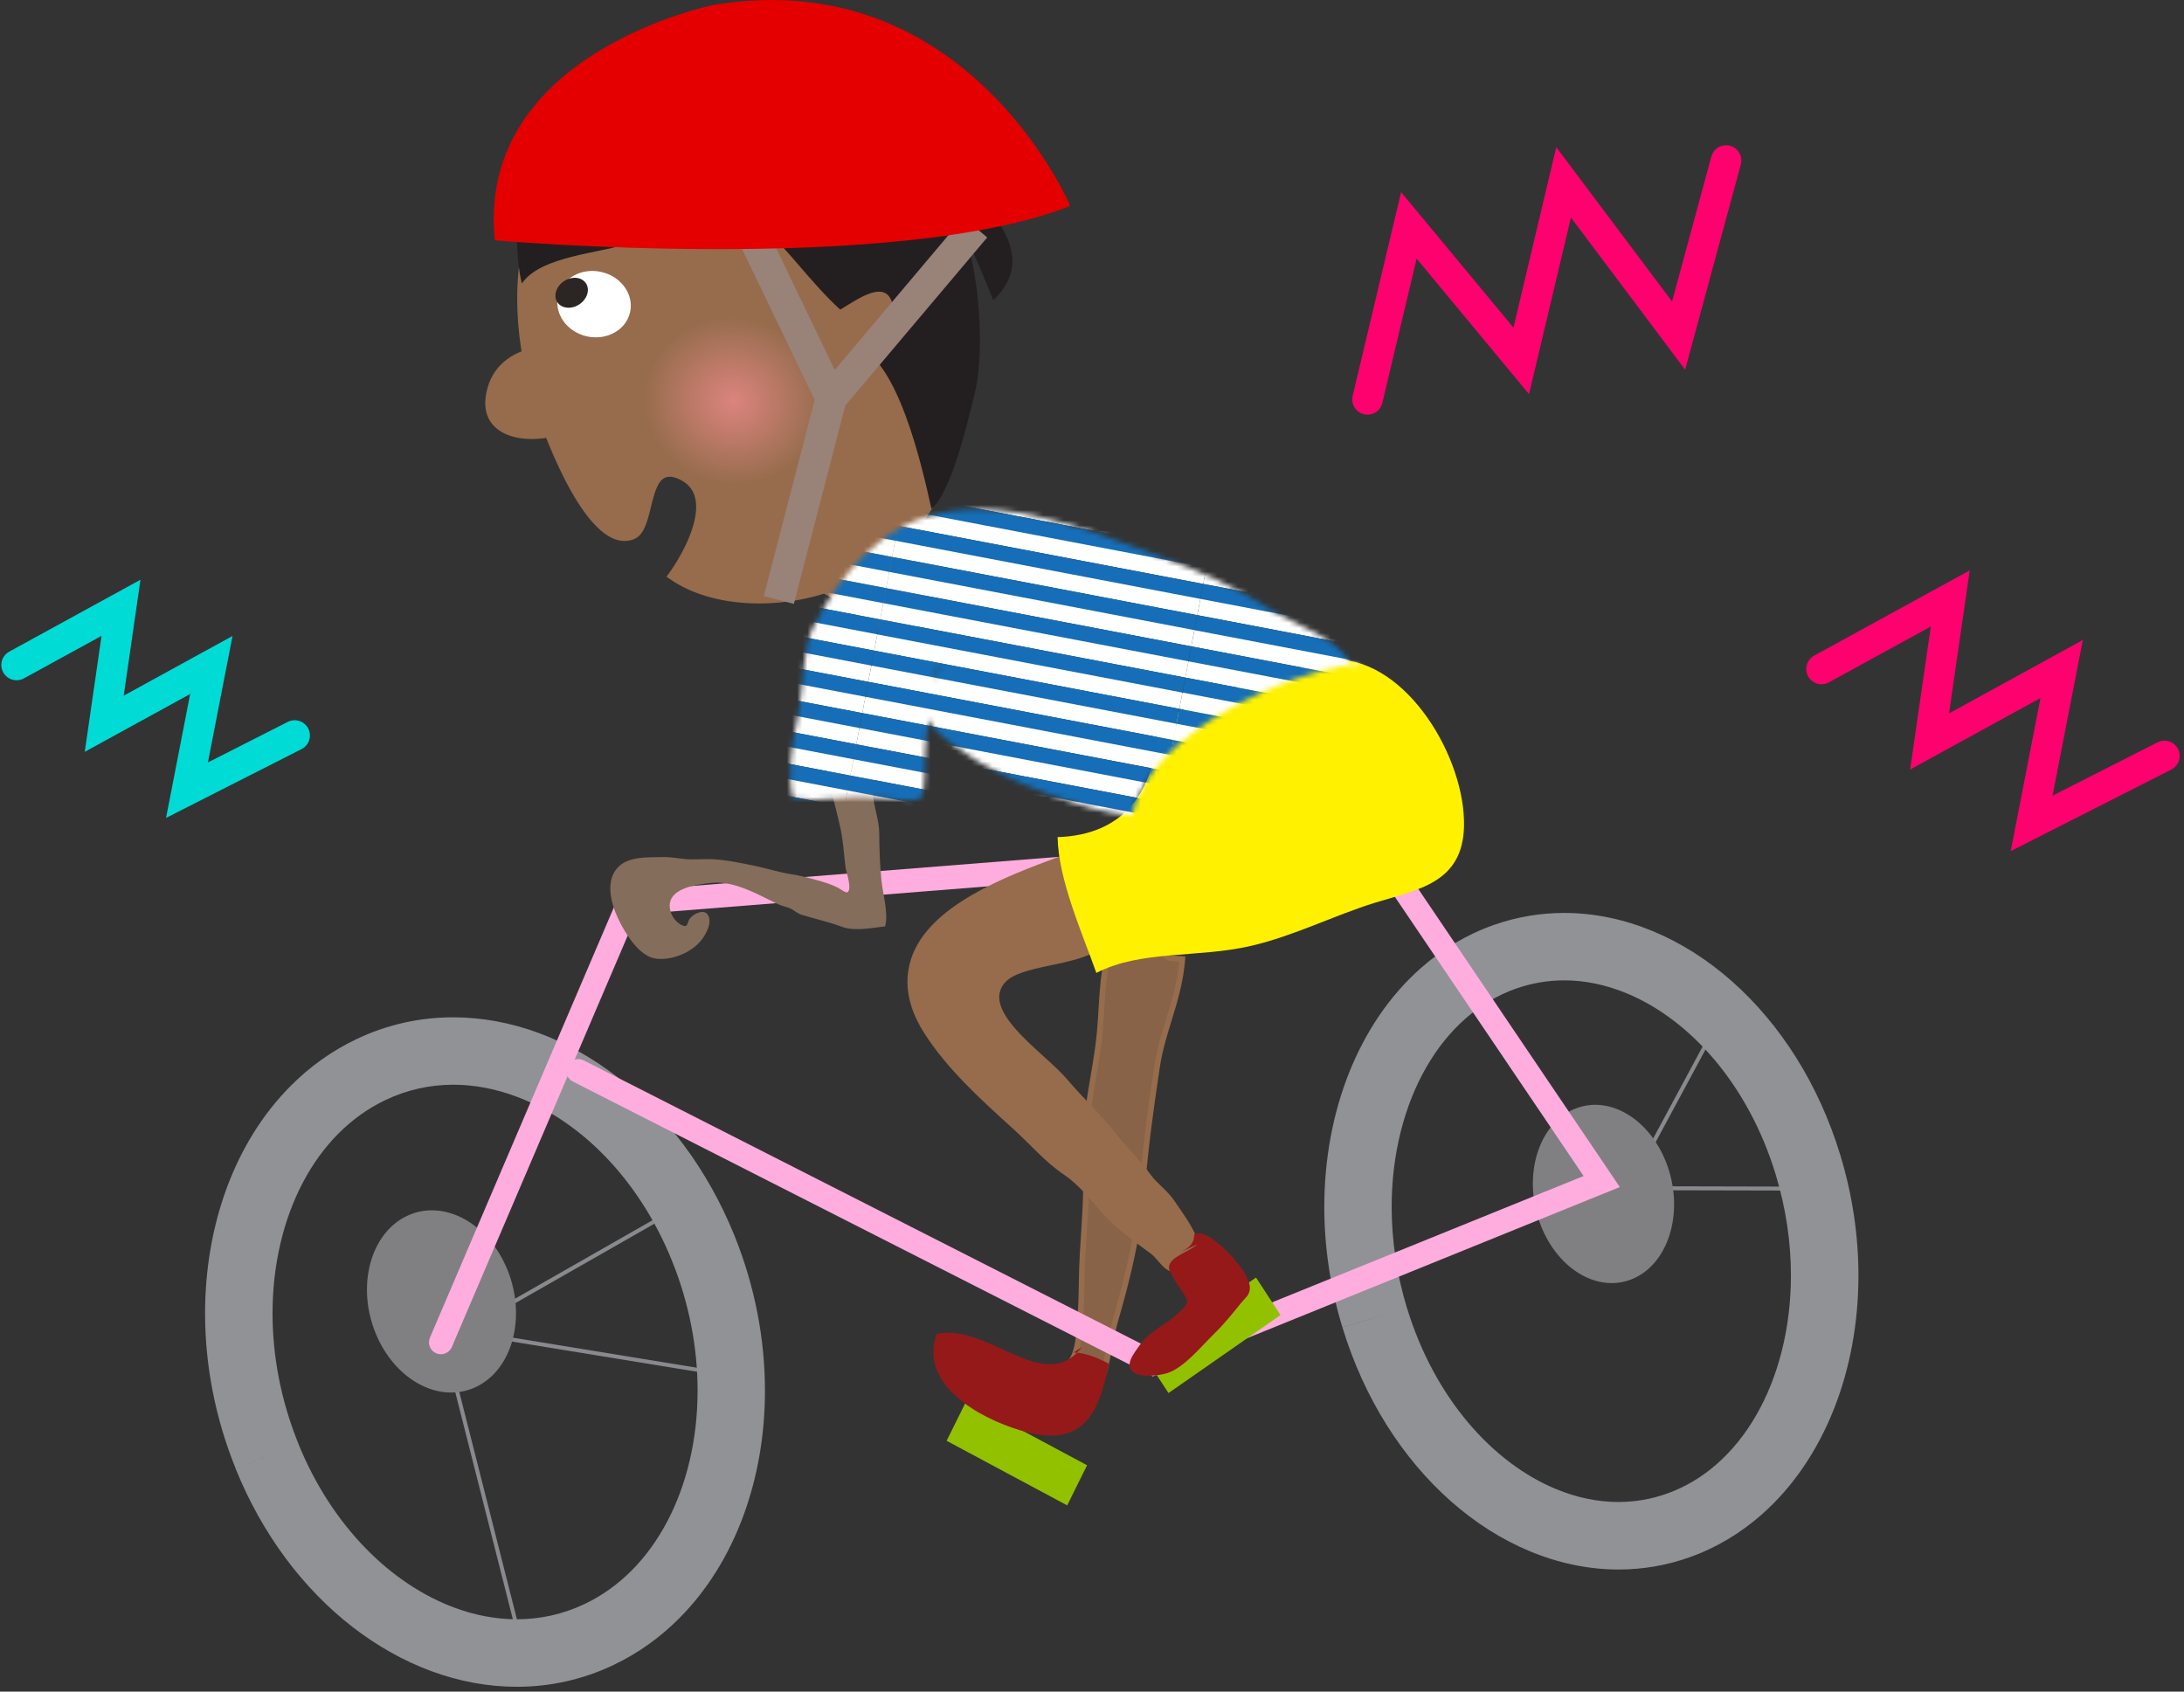 <svg width="426" height="330" viewBox="0 0 426 330" fill="none" xmlns="http://www.w3.org/2000/svg">
<rect x="0" y="0" width="426" height="330" fill="#333333" stroke="none"/>
<g clip-path="url(#clip0_1_45)">
<path d="M130.54 236.17L88.93 259.92L141.76 268.54L138.82 291.4L127.89 310.82L101.91 320.14L88.63 267.75L87.88 267.94L101.37 321.15L128.42 311.45L139.57 291.65L142.62 267.9L91.22 259.51L130.92 236.84L130.54 236.17Z" fill="#888A8D"/>
<path d="M334.88 198.99L317.03 232.17L355.33 232.26V231.49L318.32 231.4L335.56 199.36L334.88 198.99Z" fill="#888A8D"/>
<path d="M73.24 260.02C76.97 269.23 85.75 273.94 92.86 270.55C99.97 267.16 102.71 256.94 98.99 247.73C95.26 238.52 86.48 233.81 79.37 237.2C72.26 240.59 69.51 250.81 73.24 260.01" fill="#808082"/>
<path d="M299.98 237.42C302.8 246.69 310.81 252.19 317.87 249.7C324.93 247.21 328.38 237.67 325.56 228.4C322.74 219.13 314.73 213.63 307.66 216.12C300.6 218.61 297.16 228.15 299.97 237.42" fill="#808082"/>
<path d="M129.51 17.76C129.51 17.76 169.79 8.66 184.1 57.51C189.68 76.56 186.82 92.49 178.48 103.09C175.39 109.74 180.42 113.04 180.59 120.77C172.35 124.08 174.35 123.89 167.9 119.62C165.35 117.93 163.21 116.34 160.77 115.19C160.03 115.42 159.28 115.64 158.52 115.84C149.78 118.07 138.44 117.76 130.81 112.35C133.98 108.07 140.51 96.37 132.6 92.91C125.43 89.77 127.62 103 123.5 104.65C114.92 108.07 106.05 83.25 104.43 77.78C95.47 47.49 107.52 23.37 129.52 17.78" fill="#966C4C"/>
<path d="M129.63 18.3L129.75 18.27C130.35 18.15 133.09 17.64 137.08 17.64C143.2 17.64 152.23 18.83 161.02 24.42C169.8 30 178.37 39.97 183.56 57.66C185.51 64.33 186.42 70.6 186.42 76.38C186.42 87.01 183.35 95.98 178.03 102.74L177.99 102.79L177.96 102.85C177.2 104.47 176.9 105.94 176.9 107.31C176.9 109.55 177.69 111.5 178.44 113.59C179.2 115.68 179.95 117.91 180.02 120.78H180.57L180.36 120.25C178.48 121.01 177.13 121.58 176.11 121.96C175.09 122.34 174.42 122.51 173.91 122.51C173.3 122.51 172.8 122.3 171.94 121.75C171.09 121.2 169.95 120.33 168.18 119.16C165.64 117.48 163.48 115.88 160.98 114.69L160.78 114.6L160.57 114.67C159.84 114.9 159.1 115.12 158.35 115.31C155.16 116.12 151.61 116.59 148.04 116.59C141.95 116.59 135.78 115.22 131.1 111.9L130.78 112.35L131.23 112.68C132.29 111.26 133.69 109.05 134.84 106.59C135.99 104.12 136.89 101.39 136.89 98.88C136.89 97.53 136.63 96.24 135.97 95.11C135.32 93.98 134.27 93.04 132.8 92.4C131.99 92.05 131.27 91.87 130.6 91.87C129.9 91.87 129.27 92.07 128.75 92.43C127.85 93.06 127.29 94.08 126.86 95.22C126.22 96.94 125.85 99.01 125.34 100.74C125.09 101.6 124.8 102.38 124.46 102.97C124.11 103.56 123.73 103.94 123.28 104.12C122.79 104.31 122.32 104.4 121.84 104.4C120.96 104.4 120.06 104.1 119.14 103.53C117.52 102.53 115.87 100.68 114.32 98.41C109.66 91.58 105.92 80.93 104.95 77.62C102.93 70.8 101.99 64.3 101.99 58.27C101.99 47.98 104.73 39.06 109.55 32.18C114.37 25.3 121.27 20.45 129.65 18.32L129.38 17.24C120.75 19.43 113.61 24.45 108.64 31.54C103.67 38.63 100.88 47.79 100.88 58.27C100.88 64.42 101.84 71.02 103.88 77.94C104.65 80.53 107 87.34 110.18 93.55C111.77 96.65 113.57 99.6 115.51 101.81C116.48 102.91 117.49 103.83 118.54 104.49C119.59 105.14 120.69 105.53 121.83 105.53C122.45 105.53 123.07 105.41 123.68 105.17C124.26 104.94 124.72 104.53 125.09 104.04C125.73 103.17 126.13 102.04 126.48 100.81C126.99 98.98 127.37 96.93 127.99 95.41C128.29 94.65 128.66 94.02 129.08 93.62C129.51 93.22 129.96 93 130.61 93C131.08 93 131.66 93.12 132.36 93.43C133.65 94 134.48 94.77 135.02 95.68C135.55 96.6 135.79 97.69 135.79 98.89C135.79 101.13 134.95 103.75 133.84 106.13C132.73 108.51 131.36 110.67 130.35 112.03L130.01 112.49L130.47 112.82C135.41 116.32 141.8 117.71 148.06 117.72C151.73 117.72 155.37 117.24 158.64 116.4C159.42 116.21 160.18 115.98 160.93 115.74L160.76 115.21L160.52 115.71C162.89 116.83 165.01 118.4 167.58 120.1C169.32 121.25 170.44 122.11 171.35 122.7C172.25 123.29 173.01 123.64 173.92 123.64C174.67 123.64 175.45 123.42 176.51 123.03C177.57 122.64 178.91 122.06 180.78 121.31L181.14 121.17V120.79C181.06 117.74 180.25 115.35 179.49 113.24C178.72 111.13 178.01 109.31 178.02 107.34C178.02 106.13 178.28 104.85 178.97 103.35L178.47 103.12L178.91 103.46C184.4 96.49 187.54 87.26 187.54 76.42C187.54 70.52 186.61 64.14 184.63 57.39C179.39 39.49 170.64 29.25 161.62 23.52C152.6 17.79 143.34 16.57 137.09 16.57C132.43 16.57 129.42 17.25 129.39 17.25L129.63 18.33V18.3Z" fill="#966C4C"/>
<path d="M210.99 249.48C211.12 241.63 212.2 234.12 211.72 226.3C211.22 218.12 213.73 209.58 214.5 201.46C214.81 198.13 214.89 194.75 215.24 191.44C215.64 187.69 216.78 184.06 217.11 180.29L222.32 180.82C222.27 181.37 222.22 181.9 222.16 182.42L228 186.88L230.61 187.11C230.28 191.5 229.1 195.33 227.96 199.03C227.03 202.06 226.15 204.92 225.67 208.14C224.32 217.1 223.46 223.55 222.75 231.9C221.93 241.48 219.7 250.11 217.63 257.3C217.16 258.95 216.75 260.92 216.33 263.01C215.68 266.19 215.44 269.24 213.3 271.61C211.58 273.51 209.69 276.18 206.87 276.03C203.41 275.84 202.8 272.38 204.77 270.01C206.14 268.37 208.03 267.09 209.12 265.3C210.44 263.13 210.49 259.82 210.7 257.28C210.91 254.68 210.96 252.09 211 249.49" fill="#886347"/>
<path d="M211.54 249.48C211.64 243.07 212.4 236.85 212.4 230.46C212.4 229.07 212.36 227.67 212.28 226.25C212.24 225.53 212.22 224.8 212.22 224.08C212.22 216.69 214.35 208.96 215.06 201.5C215.37 198.14 215.45 194.77 215.8 191.48C216.19 187.8 217.33 184.17 217.67 180.32L217.12 180.27L217.06 180.82L222.27 181.35L222.33 180.8L221.78 180.75C221.73 181.29 221.68 181.81 221.62 182.33L221.58 182.64L227.8 187.39L230.57 187.63L230.62 187.08L230.07 187.04C229.75 191.35 228.59 195.13 227.45 198.84C226.52 201.87 225.63 204.76 225.14 208.03C223.79 217 222.93 223.46 222.22 231.82C221.41 241.34 219.19 249.94 217.12 257.11C216.64 258.79 216.23 260.77 215.81 262.86C215.48 264.47 215.26 266.02 214.87 267.42C214.47 268.83 213.91 270.09 212.91 271.2C212.06 272.15 211.19 273.23 210.24 274.06C209.28 274.89 208.28 275.44 207.12 275.44H206.92C205.95 275.38 205.3 275.05 204.88 274.6C204.45 274.15 204.24 273.54 204.23 272.85C204.23 272.03 204.55 271.11 205.21 270.32C206.5 268.76 208.42 267.47 209.6 265.55C210.32 264.36 210.67 262.92 210.88 261.47C211.09 260.02 211.15 258.54 211.26 257.29C211.47 254.67 211.52 252.06 211.56 249.47L210.45 249.45C210.41 252.04 210.36 254.63 210.15 257.2C210.05 258.48 209.98 259.93 209.78 261.32C209.58 262.7 209.25 264 208.65 264.98C207.66 266.63 205.8 267.9 204.35 269.62C203.54 270.6 203.11 271.76 203.11 272.86C203.11 273.78 203.42 274.69 204.06 275.37C204.7 276.05 205.66 276.49 206.85 276.55H207.11C208.65 276.55 209.91 275.82 210.96 274.9C212.02 273.98 212.9 272.85 213.72 271.95C214.87 270.68 215.5 269.23 215.92 267.73C216.34 266.22 216.56 264.66 216.88 263.09C217.3 261 217.7 259.04 218.17 257.42C220.25 250.22 222.49 241.55 223.31 231.92C224.02 223.58 224.88 217.16 226.23 208.2C226.7 205.04 227.57 202.21 228.5 199.17C229.64 195.47 230.83 191.59 231.17 187.13L231.21 186.58L228.21 186.32L222.5 181.96L222.16 182.4L222.71 182.46C222.77 181.93 222.83 181.4 222.88 180.84L222.93 180.3L216.61 179.66L216.56 180.22C216.24 183.92 215.1 187.54 214.69 191.37C214.33 194.72 214.26 198.09 213.95 201.4C213.27 208.73 211.11 216.48 211.11 224.09C211.11 224.84 211.13 225.59 211.18 226.33C211.27 227.72 211.3 229.09 211.3 230.47C211.3 236.78 210.55 242.99 210.44 249.47L211.55 249.49L211.54 249.48Z" fill="#966C4C"/>
<path d="M52.07 284.05L45.97 286.52C51.18 299.4 59.19 309.95 68.74 317.36C73.52 321.06 78.68 323.98 84.09 325.98C89.49 327.98 95.14 329.05 100.81 329.05C107.22 329.05 113.66 327.67 119.72 324.77C124.52 322.48 128.8 319.39 132.47 315.7C137.99 310.17 142.17 303.33 144.97 295.76C147.77 288.19 149.21 279.88 149.21 271.28C149.21 261.33 147.28 250.98 143.24 240.98C138.02 228.1 130.02 217.55 120.46 210.14C115.68 206.44 110.52 203.52 105.11 201.52C99.71 199.52 94.06 198.45 88.39 198.45C81.98 198.45 75.54 199.83 69.48 202.73C64.68 205.02 60.4 208.11 56.73 211.8C51.21 217.33 47.03 224.17 44.23 231.74C41.44 239.31 40 247.62 40 256.21C40 266.16 41.93 276.51 45.98 286.51L52.08 284.04L58.18 281.57C54.77 273.15 53.16 264.46 53.16 256.2C53.16 246.7 55.3 237.8 59.13 230.58C61.04 226.97 63.37 223.77 66.05 221.09C68.74 218.4 71.77 216.22 75.16 214.6C79.44 212.56 83.87 211.61 88.41 211.6C92.42 211.6 96.52 212.36 100.57 213.86C106.65 216.11 112.63 220.03 117.91 225.45C123.19 230.87 127.77 237.77 131.06 245.91C134.47 254.33 136.07 263.02 136.07 271.27C136.07 280.77 133.93 289.67 130.1 296.89C128.19 300.5 125.86 303.7 123.18 306.39C120.49 309.08 117.46 311.26 114.07 312.88C109.79 314.92 105.35 315.87 100.82 315.88C96.81 315.88 92.71 315.12 88.66 313.62C82.58 311.37 76.6 307.45 71.32 302.03C66.04 296.61 61.46 289.71 58.17 281.57L52.07 284.04V284.05Z" fill="#909295"/>
<path d="M268.14 257.03L261.85 258.94C266.09 272.86 273.6 284.54 283.01 292.86C287.72 297.02 292.91 300.33 298.43 302.62C303.94 304.91 309.78 306.17 315.7 306.17C320.3 306.17 324.95 305.41 329.45 303.82C334.73 301.96 339.49 299.09 343.6 295.47C349.77 290.04 354.48 282.98 357.66 275.01C360.84 267.03 362.49 258.12 362.5 248.84C362.5 241.15 361.36 233.21 358.96 225.32C354.72 211.4 347.21 199.72 337.8 191.4C333.09 187.24 327.9 183.93 322.38 181.64C316.87 179.35 311.03 178.09 305.11 178.09C300.51 178.09 295.87 178.85 291.36 180.44C286.08 182.3 281.32 185.17 277.21 188.79C271.04 194.22 266.33 201.28 263.15 209.25C259.97 217.23 258.32 226.14 258.31 235.42C258.31 243.11 259.45 251.05 261.84 258.93L268.13 257.02L274.42 255.11C272.4 248.47 271.45 241.81 271.45 235.42C271.45 225.14 273.93 215.61 278.22 208.17C280.36 204.45 282.95 201.24 285.88 198.67C288.81 196.09 292.09 194.13 295.71 192.85C298.8 191.76 301.93 191.25 305.09 191.24C309.14 191.24 313.26 192.1 317.32 193.78C323.4 196.3 329.33 200.71 334.41 206.72C339.48 212.73 343.69 220.33 346.36 229.13C348.38 235.77 349.33 242.44 349.33 248.82C349.33 259.1 346.85 268.63 342.56 276.07C340.42 279.79 337.83 282.99 334.9 285.57C331.97 288.15 328.69 290.11 325.07 291.39C321.98 292.48 318.85 292.99 315.69 293C311.64 293 307.52 292.14 303.47 290.46C297.39 287.94 291.45 283.53 286.38 277.52C281.31 271.51 277.1 263.9 274.43 255.11L268.14 257.02V257.03Z" fill="#909295"/>
<path d="M88.13 262.77L124.22 178.34L266.72 167.02L308.89 229.41L225.08 263.4L113.85 206.85C112.71 206.27 111.31 206.72 110.73 207.87C110.15 209.02 110.6 210.41 111.75 210.99L224.87 268.5L315.95 231.56L269.05 162.18L121.05 173.93L83.86 260.94C83.36 262.12 83.9 263.48 85.08 263.99C86.26 264.5 87.62 263.95 88.13 262.77Z" fill="#FFADDE"/>
<path d="M178.22 187.36C181.52 177.04 196.65 171.42 206.66 167.71C207.92 167.24 209.1 166.81 210.15 166.4L212.02 171.47L211.81 171.55L214.49 181.23L216.27 183.23C213.32 186.03 209.01 186.93 204.83 187.8C198.98 189.02 195.37 190.01 194.5 193.45C193.43 197.68 198.85 202.58 203.2 206.51C204.98 208.11 206.65 209.63 207.86 211.06C210.83 214.58 214.33 217.8 217.17 221.41C219.37 224.2 221.84 226.52 223.97 229.46C225.32 231.32 227.42 232.74 228.62 234.59C229.86 236.48 232.86 240.39 233.13 242.61C233.34 244.32 231.27 247.1 229.66 247.52C227.52 248.07 226.52 245.42 224.85 244.17C221.68 241.8 218.48 239.64 215.72 236.61C213.08 233.72 211.06 230.88 207.81 228.69C204.29 226.32 201.2 222.71 197.99 219.81C191.68 214.1 185.15 208.19 180.71 201.21C177.65 196.39 176.81 191.73 178.21 187.36" fill="#966C4C"/>
<path d="M178.75 187.53C180.32 182.58 184.8 178.66 190.2 175.54C195.59 172.41 201.85 170.09 206.85 168.23C208.11 167.76 209.29 167.33 210.35 166.91L210.15 166.39L209.63 166.58L211.5 171.65L212.02 171.46L211.82 170.94L211.61 171.02L211.14 171.2L213.99 181.49L215.85 183.59L216.26 183.22L215.88 182.82C213.1 185.47 208.89 186.39 204.71 187.25C201.78 187.86 199.39 188.41 197.55 189.28C196.63 189.72 195.86 190.24 195.24 190.9C194.63 191.56 194.19 192.36 193.95 193.3C193.85 193.71 193.8 194.13 193.8 194.55C193.81 196.76 195.12 198.93 196.86 201.02C198.61 203.11 200.83 205.11 202.82 206.91C204.6 208.51 206.26 210.02 207.43 211.41C210.43 214.97 213.92 218.18 216.72 221.74C218.95 224.57 221.42 226.88 223.51 229.77C224.22 230.75 225.11 231.59 225.95 232.41C226.79 233.23 227.59 234.02 228.15 234.87C228.78 235.84 229.84 237.28 230.76 238.75C231.22 239.48 231.65 240.23 231.98 240.9C232.31 241.58 232.52 242.2 232.58 242.65V242.83C232.6 243.48 232.17 244.49 231.54 245.32C231.23 245.74 230.87 246.11 230.51 246.4C230.15 246.69 229.8 246.88 229.53 246.95C229.38 246.99 229.24 247.01 229.11 247.01C228.79 247.01 228.51 246.91 228.21 246.72C227.76 246.44 227.31 245.93 226.82 245.36C226.34 244.8 225.83 244.18 225.19 243.7C222 241.32 218.84 239.18 216.13 236.21C213.52 233.35 211.47 230.46 208.12 228.2C204.68 225.89 201.6 222.31 198.36 219.37C192.04 213.66 185.56 207.78 181.18 200.89C179.12 197.64 178.11 194.51 178.11 191.52C178.11 190.16 178.32 188.82 178.74 187.51L177.68 187.17C177.23 188.59 177 190.04 177 191.52C177 194.77 178.1 198.11 180.25 201.49C184.74 208.55 191.31 214.49 197.62 220.2C200.79 223.07 203.89 226.69 207.5 229.13C210.65 231.25 212.64 234.03 215.31 236.96C218.13 240.05 221.37 242.23 224.52 244.59C225.18 245.08 225.79 245.91 226.47 246.65C226.81 247.02 227.17 247.38 227.6 247.65C228.03 247.92 228.53 248.11 229.1 248.11C229.33 248.11 229.56 248.08 229.8 248.02C230.29 247.89 230.76 247.62 231.2 247.26C231.86 246.73 232.47 246.01 232.92 245.23C233.37 244.45 233.69 243.63 233.69 242.82C233.69 242.71 233.69 242.61 233.67 242.5C233.59 241.85 233.33 241.15 232.97 240.41C231.91 238.21 229.98 235.64 229.07 234.25C228.42 233.26 227.56 232.42 226.72 231.6C225.87 230.78 225.03 229.98 224.4 229.1C222.23 226.1 219.74 223.78 217.58 221.03C214.7 217.37 211.2 214.16 208.26 210.67C207.01 209.2 205.32 207.67 203.55 206.06C201.56 204.26 199.37 202.28 197.7 200.28C196.02 198.28 194.89 196.27 194.9 194.53C194.9 194.2 194.94 193.87 195.02 193.55C195.22 192.77 195.56 192.16 196.05 191.63C196.78 190.84 197.89 190.22 199.39 189.71C200.88 189.19 202.74 188.77 204.93 188.31C209.1 187.44 213.52 186.54 216.63 183.6L217.02 183.23L214.97 180.93L212.32 171.37L211.79 171.52L211.99 172.04L212.2 171.96L212.71 171.76L210.45 165.65L209.92 165.86C208.88 166.27 207.7 166.7 206.44 167.17C201.43 169.03 195.12 171.37 189.62 174.56C184.12 177.75 179.39 181.8 177.67 187.17L178.73 187.51L178.75 187.53Z" fill="#966C4C"/>
<path d="M170.3 145.29C170.67 148.47 170.1 151.57 170.26 154.73C170.39 157.35 171.48 159.86 171.5 162.56C171.53 165.67 171.61 168.58 171.92 171.66C172.19 174.43 173.33 177.99 172.66 180.71C170.14 180.99 166.68 181.72 164.24 180.8C161.7 179.84 158.96 179.26 156.34 178.44C155.53 178.19 155.05 177.69 154.36 177.32C153.52 176.88 152.53 176.76 151.66 176.34C147.83 174.48 143.22 171.78 138.84 172.22C135.95 172.51 129.59 173.27 130.77 177.72C131.05 178.78 131.84 179.86 132.84 180.4C134.32 181.18 133.94 179.93 134.65 179.07C135.35 178.22 137.27 177.31 138.02 178.38C139.06 179.87 137.7 182.25 136.81 183.39C134.84 185.88 130.93 187.44 127.84 186.99C124.58 186.51 121.78 181.83 120.47 178.98C119.19 176.17 118.1 172.05 120.32 169.42C122.4 166.95 126.32 167.29 129.18 167.19C130.68 167.14 132.22 167.45 133.68 167.58C135.39 167.74 137.1 167.53 138.79 167.6C141.54 167.71 144.42 168.33 147.11 168.88C149.57 169.38 151.94 170.17 154.44 170.55C156.04 170.79 157.6 171.22 159.14 171.64C160.71 172.07 162.1 172.47 163.54 173.22C163.82 173.36 164.99 174.24 165.28 174.07C166.3 173.47 165.03 170.07 164.92 169.17C164.6 166.62 164.49 164.14 163.94 161.61C162.77 156.22 161.05 150.95 160.55 145.42" fill="#846D5A"/>
<path d="M106.97 68.56C106.59 68.42 105.86 68.07 105.42 68.14C100.64 68.86 96.95 71.27 95.66 75.69C92.59 86.26 105.76 86.56 111.63 83.12" fill="#966C4C"/>
<path d="M107.16 68.04C107.02 67.99 106.76 67.88 106.47 67.78C106.18 67.68 105.88 67.58 105.53 67.58H105.34C102.88 67.97 100.67 68.77 98.9 70.09C97.13 71.4 95.8 73.22 95.13 75.54C94.81 76.66 94.65 77.68 94.65 78.61C94.65 79.86 94.93 80.95 95.43 81.86C96.19 83.23 97.43 84.18 98.89 84.78C100.35 85.38 102.04 85.64 103.75 85.64C106.69 85.64 109.73 84.88 111.91 83.61L111.35 82.65C109.4 83.8 106.5 84.54 103.75 84.53C101.61 84.53 99.57 84.09 98.12 83.14C97.39 82.66 96.81 82.07 96.4 81.33C95.99 80.59 95.76 79.7 95.75 78.62C95.75 77.81 95.88 76.89 96.18 75.86C96.79 73.76 97.95 72.17 99.55 70.99C101.14 69.81 103.17 69.05 105.49 68.7H105.52C105.62 68.7 105.86 68.75 106.09 68.84C106.33 68.92 106.57 69.03 106.77 69.1L107.15 68.06L107.16 68.04Z" fill="#966C4C"/>
<path d="M227.92 271.75L249.77 256.53L244.99 249.21L223.13 264.42L227.92 271.75Z" fill="#92C100"/>
<path d="M184.64 281.06L208.16 293.66L212.04 285.83L188.52 273.24L184.64 281.06Z" fill="#92C100"/>
<path d="M211 262.81C203.74 272.4 192.72 257.95 182.68 260.22C179.18 270.33 191.35 276.69 198.84 278.97C210.89 282.64 214.21 276.47 216.3 266.03C214.11 264.87 211.72 263.88 209.39 263.83" fill="#951919"/>
<path d="M285.56 161.22C285.29 172.3 276.54 173.52 268.23 176.09C260.34 178.52 252.44 182.56 244.04 184.51C233.63 186.93 222.58 185.28 213.85 189.79C211.14 182.13 206.43 171.65 206.29 163.3C219.57 162.87 225.31 153.97 225.74 142.04C225.85 138.76 256.26 128.58 260.7 128.65C274.54 128.86 285.88 147.93 285.56 161.23" fill="#FFF100"/>
<mask id="mask0_1_45" style="mask-type:luminance" maskUnits="userSpaceOnUse" x="154" y="99" width="112" height="61">
<path d="M263.9 130.44C261.75 124.52 252.6 121.95 247.4 118.64C240.88 114.5 234.43 111.55 226.93 108.8C212.31 103.44 191.4 94.26 175.76 102.89C170.71 105.68 166.55 109.88 163.21 114.64C161.49 117.09 159.97 119.69 158.6 122.36C157.47 124.57 157.22 127.13 156.86 129.62C156.34 133.26 156.26 136.98 155.46 140.58C154.44 145.24 153.52 151.08 154.66 155.81C155.94 155.7 157.36 156.06 158.74 156C161.17 155.89 163.59 155.7 166.02 155.56C168.07 155.45 170.22 155.59 172.25 155.77C173.14 155.85 174.04 155.96 174.94 155.98C175.92 156 178.53 156.27 179.37 155.77C180.15 155.3 180.06 154.85 180.18 153.75C180.56 150.28 180.31 146.76 180.76 143.29C181.17 140.18 181.94 137.23 182.49 134.14C182.79 132.43 182.47 130.92 183.17 129.3C183.35 130.22 182.96 131.32 182.75 132.2C182.34 133.92 182.06 135.62 181.8 137.37C181.67 138.24 181.19 139.5 181.33 140.37C181.67 142.43 185.18 144.73 186.69 145.84C192.06 149.83 198.32 152.61 204.51 154.89C209.71 156.8 215.26 158.66 220.78 159.09C224.18 142.96 251.15 130.8 265.5 129.4" fill="white"/>
</mask>
<g mask="url(#mask0_1_45)">
<path d="M239.938 86.359L239.332 89.532L298.859 100.887L299.464 97.714L239.938 86.359Z" fill="white"/>
<path d="M239.337 89.544L238.731 92.717L298.258 104.072L298.863 100.899L239.337 89.544Z" fill="#156EB7"/>
<path d="M238.78 92.459L238.175 95.632L297.702 106.987L298.307 103.815L238.78 92.459Z" fill="white"/>
<path d="M238.181 95.635L237.576 98.807L297.103 110.163L297.708 106.99L238.181 95.635Z" fill="#156EB7"/>
<path d="M237.615 98.55L237.01 101.723L296.536 113.078L297.142 109.905L237.615 98.55Z" fill="white"/>
<path d="M237.016 101.725L236.411 104.898L295.938 116.253L296.543 113.08L237.016 101.725Z" fill="#156EB7"/>
<path d="M236.46 104.642L235.854 107.815L295.381 119.17L295.986 115.998L236.46 104.642Z" fill="white"/>
<path d="M235.849 107.826L235.244 110.998L294.771 122.354L295.376 119.181L235.849 107.826Z" fill="#156EB7"/>
<path d="M235.294 110.733L234.689 113.906L294.216 125.261L294.821 122.088L235.294 110.733Z" fill="white"/>
<path d="M234.684 113.906L234.079 117.079L293.605 128.434L294.211 125.262L234.684 113.906Z" fill="#156EB7"/>
<path d="M234.139 116.824L233.534 119.996L293.061 131.352L293.666 128.179L234.139 116.824Z" fill="white"/>
<path d="M233.519 119.997L232.914 123.17L292.44 134.525L293.045 131.352L233.519 119.997Z" fill="#156EB7"/>
<path d="M232.972 122.924L232.367 126.097L291.894 137.452L292.499 134.279L232.972 122.924Z" fill="white"/>
<path d="M232.364 126.087L231.758 129.26L291.285 140.616L291.89 137.443L232.364 126.087Z" fill="#156EB7"/>
<path d="M231.807 129.005L231.202 132.177L290.728 143.533L291.334 140.36L231.807 129.005Z" fill="white"/>
<path d="M231.208 132.18L230.603 135.353L290.13 146.708L290.735 143.535L231.208 132.18Z" fill="#156EB7"/>
<path d="M230.642 135.095L230.037 138.268L289.563 149.623L290.168 146.451L230.642 135.095Z" fill="white"/>
<path d="M230.041 138.28L229.436 141.453L288.962 152.808L289.568 149.636L230.041 138.28Z" fill="#156EB7"/>
<path d="M229.476 141.186L228.871 144.359L288.398 155.714L289.003 152.541L229.476 141.186Z" fill="white"/>
<path d="M228.876 144.371L228.271 147.544L287.797 158.899L288.402 155.726L228.876 144.371Z" fill="#156EB7"/>
<path d="M228.331 147.278L227.726 150.451L287.252 161.806L287.857 158.634L228.331 147.278Z" fill="white"/>
<path d="M227.72 150.461L227.115 153.634L286.642 164.99L287.247 161.817L227.72 150.461Z" fill="#156EB7"/>
<path d="M227.164 153.379L226.559 156.552L286.085 167.907L286.69 164.734L227.164 153.379Z" fill="white"/>
<path d="M226.555 156.542L225.95 159.715L285.477 171.07L286.082 167.898L226.555 156.542Z" fill="#156EB7"/>
<path d="M178.093 87.189L177.488 90.362L237.015 101.717L237.62 98.544L178.093 87.189Z" fill="white"/>
<path d="M177.483 90.372L176.877 93.545L236.404 104.9L237.009 101.727L177.483 90.372Z" fill="#156EB7"/>
<path d="M176.926 93.289L176.321 96.462L235.847 107.817L236.453 104.645L176.926 93.289Z" fill="white"/>
<path d="M176.327 96.465L175.722 99.638L235.249 110.993L235.854 107.82L176.327 96.465Z" fill="#156EB7"/>
<path d="M175.771 99.38L175.166 102.553L234.692 113.908L235.298 110.735L175.771 99.38Z" fill="white"/>
<path d="M175.162 102.555L174.557 105.728L234.083 117.083L234.689 113.911L175.162 102.555Z" fill="#156EB7"/>
<path d="M174.606 105.471L174 108.643L233.527 119.999L234.132 116.826L174.606 105.471Z" fill="white"/>
<path d="M174.005 108.646L173.4 111.818L232.927 123.174L233.532 120.001L174.005 108.646Z" fill="#156EB7"/>
<path d="M173.44 111.561L172.835 114.734L232.362 126.089L232.967 122.916L173.44 111.561Z" fill="white"/>
<path d="M172.84 114.736L172.235 117.909L231.761 129.264L232.366 126.091L172.84 114.736Z" fill="#156EB7"/>
<path d="M172.285 117.654L171.68 120.826L231.207 132.182L231.812 129.009L172.285 117.654Z" fill="white"/>
<path d="M171.675 120.827L171.069 124L230.596 135.355L231.201 132.182L171.675 120.827Z" fill="#156EB7"/>
<path d="M171.118 123.754L170.513 126.927L230.039 138.282L230.645 135.109L171.118 123.754Z" fill="white"/>
<path d="M170.509 126.917L169.904 130.09L229.431 141.445L230.036 138.273L170.509 126.917Z" fill="#156EB7"/>
<path d="M169.963 129.835L169.357 133.007L228.884 144.363L229.489 141.19L169.963 129.835Z" fill="white"/>
<path d="M169.354 133.008L168.749 136.181L228.276 147.536L228.881 144.363L169.354 133.008Z" fill="#156EB7"/>
<path d="M168.798 135.925L168.192 139.098L227.719 150.453L228.324 147.281L168.798 135.925Z" fill="white"/>
<path d="M168.197 139.11L167.592 142.283L227.118 153.639L227.723 150.466L168.197 139.11Z" fill="#156EB7"/>
<path d="M167.632 142.016L167.027 145.189L226.554 156.544L227.159 153.371L167.632 142.016Z" fill="white"/>
<path d="M167.032 145.201L166.427 148.374L225.953 159.729L226.558 156.556L167.032 145.201Z" fill="#156EB7"/>
<path d="M166.467 148.107L165.862 151.279L225.388 162.635L225.994 159.462L166.467 148.107Z" fill="white"/>
<path d="M165.866 151.292L165.261 154.464L224.788 165.82L225.393 162.647L165.866 151.292Z" fill="#156EB7"/>
<path d="M165.32 154.209L164.714 157.382L224.241 168.737L224.846 165.564L165.32 154.209Z" fill="white"/>
<path d="M164.701 157.372L164.096 160.545L223.622 171.9L224.228 168.727L164.701 157.372Z" fill="#156EB7"/>
<path d="M116.794 85.111L116.188 88.284L175.715 99.639L176.32 96.467L116.794 85.111Z" fill="#156EB7"/>
<path d="M116.249 88.019L115.644 91.192L175.17 102.547L175.776 99.374L116.249 88.019Z" fill="white"/>
<path d="M115.638 91.202L115.033 94.375L174.56 105.73L175.165 102.557L115.638 91.202Z" fill="#156EB7"/>
<path d="M115.082 94.119L114.477 97.292L174.003 108.647L174.608 105.475L115.082 94.119Z" fill="white"/>
<path d="M114.473 97.293L113.868 100.466L173.395 111.821L174 108.648L114.473 97.293Z" fill="#156EB7"/>
<path d="M113.917 100.21L113.311 103.383L172.838 114.738L173.443 111.565L113.917 100.21Z" fill="white"/>
<path d="M113.318 103.375L112.713 106.548L172.239 117.903L172.844 114.731L113.318 103.375Z" fill="#156EB7"/>
<path d="M112.751 106.301L112.146 109.473L171.673 120.829L172.278 117.656L112.751 106.301Z" fill="white"/>
<path d="M112.151 109.476L111.545 112.648L171.072 124.004L171.677 120.831L112.151 109.476Z" fill="#156EB7"/>
<path d="M111.596 112.391L110.991 115.564L170.518 126.919L171.123 123.746L111.596 112.391Z" fill="white"/>
<path d="M110.996 115.566L110.39 118.739L169.917 130.094L170.522 126.922L110.996 115.566Z" fill="#156EB7"/>
<path d="M110.431 118.482L109.826 121.655L169.352 133.01L169.958 129.837L110.431 118.482Z" fill="white"/>
<path d="M109.83 121.657L109.225 124.83L168.752 136.185L169.357 133.012L109.83 121.657Z" fill="#156EB7"/>
<path d="M109.274 124.574L108.668 127.747L168.195 139.102L168.8 135.929L109.274 124.574Z" fill="white"/>
<path d="M108.665 127.747L108.06 130.92L167.586 142.275L168.192 139.103L108.665 127.747Z" fill="#156EB7"/>
<path d="M108.108 130.665L107.503 133.837L167.03 145.193L167.635 142.02L108.108 130.665Z" fill="white"/>
<path d="M107.5 133.838L106.895 137.011L166.421 148.366L167.027 145.194L107.5 133.838Z" fill="#156EB7"/>
<path d="M106.943 136.755L106.338 139.928L165.865 151.284L166.47 148.111L106.943 136.755Z" fill="white"/>
<path d="M106.333 139.939L105.728 143.111L165.254 154.467L165.859 151.294L106.333 139.939Z" fill="#156EB7"/>
<path d="M105.788 142.846L105.183 146.019L164.709 157.374L165.315 154.201L105.788 142.846Z" fill="white"/>
<path d="M105.187 146.031L104.582 149.204L164.109 160.559L164.714 157.386L105.187 146.031Z" fill="#156EB7"/>
<path d="M104.623 148.937L104.018 152.109L163.544 163.465L164.149 160.292L104.623 148.937Z" fill="white"/>
</g>
<path d="M233.48 242.76C232.22 244.11 228 245.16 228.01 247.26C228.01 248.23 229.94 250.95 230.5 251.79C232.03 254.09 231.91 254.21 229.86 256.14C227.27 258.58 224.35 259.51 222.26 262.47C221.03 264.22 219.12 266.53 221.38 267.87C222.79 268.71 226.13 268.36 227.7 267.85C230.97 266.8 234.27 262.67 236.73 260.28C238.69 258.38 240.4 256.25 242.1 254.15C242.98 253.06 243.85 252.58 243.79 251.1C243.65 248.11 238.59 242.98 236.2 241.49C235.15 240.83 234.16 240.4 232.93 240.74C233 242.72 231.69 243.53 230.19 244.31" fill="#951919"/>
<path d="M101.6 38.24C100.51 42.57 100.61 50.73 101.8 55.3C105.45 49.86 117.4 49.4 123.18 47.34C127.68 45.74 132.43 43.66 136.67 42.24C142.46 40.29 143.62 39.49 148.46 43.87C153.61 48.52 158.19 55.19 163.89 60.4C167.26 58.4 173.02 54.09 174.14 59.58C175.01 63.93 169.68 65.53 166.83 67.42C175.12 69.92 179.86 91.05 181.67 99.22C185.52 96.36 188.9 81.73 190.1 76.87C192.2 68.36 191 52.49 187.73 44.73C189.9 49.21 191.89 53.9 193.74 58.57C208.08 45.08 177.02 28.81 170.19 21.81C173.52 21.62 176.74 22.96 179.96 23.85C172.58 17.92 163.44 8.79 154.48 7.72C145.34 6.63 131.95 8.97 124.93 14.33C116.84 20.51 103.8 28.71 98.56 37.74" fill="#231F20"/>
<mask id="mask1_1_45" style="mask-type:luminance" maskUnits="userSpaceOnUse" x="125" y="61" width="36" height="34">
<path d="M125.66 74.44C123.71 83.37 129.9 92.32 139.47 94.41C149.05 96.51 158.4 90.96 160.36 82.04C162.32 73.11 156.13 64.17 146.54 62.07C145.4 61.82 144.26 61.68 143.13 61.64C142.91 61.64 142.69 61.63 142.48 61.63C134.46 61.63 127.35 66.8 125.67 74.45" fill="white"/>
</mask>
<g mask="url(#mask1_1_45)">
<mask id="mask2_1_45" style="mask-type:luminance" maskUnits="userSpaceOnUse" x="116" y="53" width="54" height="52">
<path d="M125.482 53.569L116.438 94.911L160.564 104.565L169.608 63.222L125.482 53.569Z" fill="white"/>
</mask>
<g mask="url(#mask2_1_45)">
<path d="M169.59 53.56H116.42V104.56H169.59V53.56Z" fill="#966C4C"/>
<path d="M160.365 82.025C162.314 73.095 156.125 64.161 146.542 62.069C136.959 59.978 127.61 65.522 125.662 74.453C123.713 83.383 129.902 92.317 139.485 94.409C149.068 96.5 158.416 90.956 160.365 82.025Z" fill="#966C4C"/>
<path d="M160.111 81.97C162.031 73.169 155.933 64.365 146.49 62.304C137.048 60.243 127.836 65.707 125.916 74.508C123.995 83.309 130.093 92.114 139.536 94.174C148.979 96.235 158.19 90.771 160.111 81.97Z" fill="#976C4D"/>
<path d="M159.867 81.917C161.759 73.246 155.747 64.57 146.439 62.538C137.131 60.507 128.052 65.89 126.16 74.561C124.268 83.232 130.279 91.908 139.587 93.939C148.895 95.971 157.974 90.588 159.867 81.917Z" fill="#986D4D"/>
<path d="M159.613 81.861C161.476 73.32 155.556 64.773 146.388 62.773C137.221 60.772 128.278 66.075 126.414 74.617C124.55 83.158 130.471 91.704 139.638 93.705C148.806 95.706 157.749 90.403 159.613 81.861Z" fill="#996D4E"/>
<path d="M159.359 81.806C161.194 73.394 155.364 64.978 146.337 63.008C137.31 61.038 128.503 66.26 126.668 74.672C124.832 83.084 130.662 91.501 139.689 93.471C148.717 95.441 157.523 90.218 159.359 81.806Z" fill="#9A6D4F"/>
<path d="M159.104 81.75C160.912 73.468 155.173 65.181 146.286 63.242C137.399 61.303 128.729 66.445 126.922 74.728C125.114 83.01 130.854 91.297 139.74 93.236C148.627 95.175 157.297 90.033 159.104 81.75Z" fill="#9B6E50"/>
<path d="M158.86 81.697C160.639 73.544 154.987 65.386 146.235 63.476C137.482 61.566 128.945 66.628 127.166 74.781C125.387 82.934 131.04 91.092 139.792 93.002C148.544 94.911 157.081 89.85 158.86 81.697Z" fill="#9C6E50"/>
<path d="M158.606 81.642C160.357 73.618 154.795 65.59 146.183 63.711C137.572 61.832 129.171 66.813 127.42 74.836C125.669 82.86 131.231 90.888 139.843 92.767C148.455 94.646 156.855 89.665 158.606 81.642Z" fill="#9D6E51"/>
<path d="M158.352 81.586C160.075 73.692 154.604 65.794 146.132 63.945C137.661 62.097 129.397 66.998 127.674 74.892C125.951 82.786 131.422 90.684 139.894 92.533C148.365 94.381 156.629 89.48 158.352 81.586Z" fill="#9E6F52"/>
<path d="M158.098 81.531C159.792 73.766 154.412 65.998 146.081 64.18C137.75 62.362 129.622 67.183 127.928 74.947C126.234 82.712 131.614 90.48 139.945 92.298C148.276 94.116 156.404 89.296 158.098 81.531Z" fill="#9F6F53"/>
<path d="M157.854 81.478C159.52 73.842 154.226 66.203 146.03 64.414C137.834 62.626 129.838 67.365 128.172 75.001C126.506 82.636 131.8 90.275 139.996 92.064C148.193 93.852 156.188 89.113 157.854 81.478Z" fill="#A07053"/>
<path d="M157.6 81.422C159.238 73.916 154.035 66.407 145.979 64.649C137.923 62.891 130.064 67.55 128.426 75.056C126.788 82.561 131.991 90.071 140.047 91.829C148.103 93.587 155.962 88.928 157.6 81.422Z" fill="#A17054"/>
<path d="M157.346 81.367C158.955 73.99 153.843 66.611 145.927 64.883C138.012 63.156 130.29 67.735 128.68 75.111C127.071 82.487 132.183 89.867 140.099 91.595C148.014 93.322 155.736 88.743 157.346 81.367Z" fill="#A27055"/>
<path d="M157.092 81.311C158.673 74.065 153.652 66.815 145.876 65.118C138.101 63.421 130.516 67.92 128.934 75.167C127.353 82.413 132.374 89.664 140.15 91.36C147.925 93.057 155.51 88.558 157.092 81.311Z" fill="#A37156"/>
<path d="M156.847 81.258C158.401 74.141 153.466 67.02 145.825 65.352C138.185 63.685 130.732 68.103 129.179 75.22C127.625 82.337 132.56 89.459 140.201 91.126C147.841 92.793 155.294 88.375 156.847 81.258Z" fill="#A47156"/>
<path d="M156.594 81.203C158.12 74.209 153.277 67.214 145.776 65.577C138.276 63.94 130.959 68.282 129.433 75.275C127.907 82.269 132.75 89.264 140.25 90.901C147.75 92.538 155.068 88.195 156.594 81.203Z" fill="#A57157"/>
<path d="M156.34 81.147C157.837 74.284 153.085 67.418 145.725 65.811C138.365 64.205 131.185 68.468 129.687 75.331C128.189 82.195 132.941 89.061 140.301 90.667C147.661 92.273 154.842 88.011 156.34 81.147Z" fill="#A67258"/>
<path d="M156.086 81.091C157.555 74.358 152.894 67.621 145.674 66.046C138.454 64.47 131.41 68.652 129.941 75.386C128.471 82.12 133.133 88.856 140.352 90.432C147.572 92.007 154.616 87.826 156.086 81.091Z" fill="#A77259"/>
<path d="M155.841 81.038C157.282 74.434 152.707 67.826 145.623 66.28C138.538 64.734 131.626 68.835 130.185 75.44C128.744 82.044 133.319 88.651 140.404 90.198C147.488 91.743 154.4 87.643 155.841 81.038Z" fill="#A87259"/>
<path d="M155.587 80.983C157 74.508 152.516 68.03 145.572 66.515C138.627 64.999 131.852 69.02 130.439 75.495C129.026 81.97 133.51 88.448 140.455 89.963C147.399 91.478 154.174 87.458 155.587 80.983Z" fill="#A9735A"/>
<path d="M155.333 80.928C156.718 74.582 152.325 68.234 145.52 66.749C138.716 65.265 132.078 69.205 130.693 75.551C129.308 81.896 133.702 88.244 140.506 89.729C147.31 91.213 153.948 87.273 155.333 80.928Z" fill="#AA735B"/>
<path d="M155.079 80.872C156.436 74.656 152.133 68.438 145.469 66.984C138.805 65.53 132.303 69.39 130.947 75.606C129.591 81.822 133.893 88.04 140.557 89.494C147.221 90.948 153.723 87.088 155.079 80.872Z" fill="#AB735B"/>
<path d="M154.835 80.819C156.163 74.732 151.947 68.643 145.418 67.218C138.889 65.794 132.519 69.573 131.191 75.659C129.863 81.746 134.079 87.835 140.608 89.26C147.137 90.684 153.507 86.905 154.835 80.819Z" fill="#AC745C"/>
<path d="M154.581 80.763C155.881 74.806 151.756 68.847 145.367 67.453C138.978 66.059 132.745 69.758 131.445 75.715C130.145 81.672 134.271 87.631 140.659 89.025C147.048 90.419 153.281 86.72 154.581 80.763Z" fill="#AD745D"/>
<path d="M154.327 80.708C155.598 74.88 151.564 69.051 145.316 67.687C139.067 66.324 132.971 69.942 131.699 75.77C130.428 81.598 134.462 87.427 140.71 88.791C146.959 90.154 153.055 86.535 154.327 80.708Z" fill="#AE745E"/>
<path d="M154.083 80.654C155.326 74.957 151.378 69.256 145.264 67.922C139.151 66.588 133.187 70.125 131.944 75.823C130.7 81.521 134.648 87.222 140.762 88.556C146.875 89.89 152.839 86.353 154.083 80.654Z" fill="#AF755E"/>
<path d="M153.829 80.599C155.044 75.031 151.186 69.46 145.213 68.156C139.24 66.853 133.413 70.31 132.198 75.879C130.982 81.448 134.84 87.018 140.813 88.322C146.786 89.625 152.613 86.168 153.829 80.599Z" fill="#B0755F"/>
<path d="M153.574 80.544C154.761 75.105 150.995 69.663 145.162 68.391C139.329 67.118 133.638 70.495 132.452 75.934C131.265 81.373 135.031 86.814 140.864 88.087C146.697 89.36 152.388 85.983 153.574 80.544Z" fill="#B17660"/>
<path d="M153.321 80.488C154.479 75.179 150.804 69.868 145.111 68.625C139.418 67.383 133.864 70.68 132.706 75.99C131.547 81.299 135.223 86.611 140.915 87.853C146.608 89.095 152.162 85.798 153.321 80.488Z" fill="#B27661"/>
<path d="M153.076 80.435C154.207 75.255 150.618 70.073 145.06 68.86C139.502 67.647 134.08 70.863 132.95 76.043C131.82 81.223 135.409 86.406 140.967 87.618C146.524 88.831 151.946 85.615 153.076 80.435Z" fill="#B37661"/>
<path d="M152.822 80.379C153.925 75.329 150.426 70.276 145.009 69.094C139.591 67.912 134.306 71.048 133.204 76.098C132.102 81.149 135.6 86.201 141.018 87.384C146.435 88.566 151.72 85.43 152.822 80.379Z" fill="#B47762"/>
<path d="M152.568 80.324C153.642 75.403 150.235 70.48 144.958 69.329C139.68 68.177 134.532 71.233 133.458 76.154C132.384 81.075 135.792 85.998 141.069 87.149C146.346 88.301 151.494 85.245 152.568 80.324Z" fill="#B57763"/>
<path d="M152.314 80.269C153.36 75.477 150.043 70.684 144.906 69.563C139.77 68.442 134.758 71.418 133.712 76.209C132.666 81.001 135.983 85.794 141.12 86.915C146.257 88.036 151.269 85.06 152.314 80.269Z" fill="#B77764"/>
<path d="M152.07 80.216C153.087 75.553 149.857 70.889 144.855 69.798C139.853 68.706 134.974 71.601 133.956 76.263C132.939 80.925 136.169 85.589 141.171 86.68C146.173 87.772 151.053 84.877 152.07 80.216Z" fill="#B87864"/>
<path d="M151.816 80.16C152.805 75.627 149.666 71.093 144.804 70.032C139.942 68.971 135.199 71.785 134.21 76.318C133.221 80.851 136.361 85.385 141.222 86.446C146.084 87.507 150.827 84.692 151.816 80.16Z" fill="#B97865"/>
<path d="M151.562 80.105C152.523 75.701 149.474 71.297 144.753 70.267C140.031 69.236 135.425 71.971 134.464 76.374C133.504 80.777 136.552 85.181 141.273 86.212C145.995 87.242 150.601 84.508 151.562 80.105Z" fill="#BA7866"/>
<path d="M151.308 80.049C152.241 75.775 149.283 71.501 144.702 70.501C140.121 69.501 135.651 72.155 134.718 76.429C133.786 80.702 136.743 84.977 141.325 85.977C145.906 86.977 150.375 84.323 151.308 80.049Z" fill="#BB7966"/>
<path d="M151.064 79.996C151.968 75.852 149.097 71.706 144.651 70.736C140.204 69.765 135.867 72.338 134.963 76.482C134.058 80.626 136.93 84.772 141.376 85.742C145.822 86.713 150.159 84.14 151.064 79.996Z" fill="#BC7967"/>
<path d="M150.81 79.94C151.686 75.926 148.905 71.91 144.599 70.97C140.293 70.031 136.093 72.523 135.217 76.538C134.341 80.552 137.121 84.568 141.427 85.508C145.733 86.448 149.934 83.955 150.81 79.94Z" fill="#BD7968"/>
<path d="M150.556 79.885C151.403 76 148.714 72.114 144.548 71.205C140.383 70.296 136.318 72.708 135.471 76.593C134.623 80.478 137.312 84.365 141.478 85.274C145.644 86.183 149.708 83.77 150.556 79.885Z" fill="#BE7A69"/>
<path d="M150.302 79.829C151.121 76.074 148.522 72.317 144.497 71.439C140.472 70.561 136.544 72.893 135.725 76.648C134.905 80.404 137.504 84.161 141.529 85.039C145.555 85.917 149.482 83.585 150.302 79.829Z" fill="#BF7A69"/>
<path d="M150.057 79.776C150.849 76.15 148.336 72.522 144.446 71.674C140.555 70.825 136.76 73.076 135.969 76.702C135.178 80.328 137.69 83.956 141.58 84.805C145.471 85.653 149.266 83.402 150.057 79.776Z" fill="#C07A6A"/>
<path d="M149.803 79.721C150.566 76.224 148.145 72.726 144.395 71.908C140.644 71.09 136.986 73.261 136.223 76.757C135.46 80.254 137.881 83.752 141.632 84.57C145.382 85.388 149.04 83.217 149.803 79.721Z" fill="#C17B6B"/>
<path d="M149.549 79.665C150.284 76.298 147.953 72.93 144.343 72.142C140.734 71.355 137.212 73.446 136.477 76.813C135.742 80.18 138.073 83.548 141.683 84.335C145.293 85.123 148.814 83.032 149.549 79.665Z" fill="#C27B6C"/>
<path d="M149.295 79.61C150.002 76.372 147.762 73.134 144.292 72.377C140.823 71.62 137.437 73.631 136.731 76.868C136.024 80.106 138.264 83.344 141.734 84.101C145.203 84.858 148.589 82.847 149.295 79.61Z" fill="#C37C6C"/>
<path d="M149.051 79.557C149.729 76.449 147.576 73.339 144.241 72.612C140.906 71.884 137.653 73.814 136.975 76.921C136.297 80.029 138.45 83.139 141.785 83.867C145.12 84.594 148.373 82.665 149.051 79.557Z" fill="#C47C6D"/>
<path d="M148.797 79.501C149.447 76.523 147.384 73.543 144.19 72.846C140.996 72.149 137.879 73.998 137.229 76.977C136.579 79.955 138.642 82.935 141.836 83.632C145.03 84.329 148.147 82.48 148.797 79.501Z" fill="#C57C6E"/>
<path d="M148.543 79.446C149.165 76.597 147.193 73.747 144.139 73.08C141.085 72.414 138.105 74.183 137.483 77.032C136.862 79.881 138.833 82.731 141.888 83.398C144.942 84.064 147.921 82.295 148.543 79.446Z" fill="#C67D6F"/>
<path d="M148.299 79.392C148.892 76.673 147.007 73.952 144.088 73.315C141.169 72.678 138.321 74.366 137.728 77.086C137.134 79.805 139.02 82.526 141.939 83.163C144.858 83.8 147.705 82.112 148.299 79.392Z" fill="#C77D6F"/>
<path d="M148.045 79.337C148.61 76.747 146.815 74.156 144.037 73.549C141.258 72.943 138.547 74.551 137.982 77.141C137.416 79.731 139.211 82.322 141.99 82.929C144.769 83.535 147.48 81.927 148.045 79.337Z" fill="#C87D70"/>
<path d="M147.791 79.282C148.328 76.821 146.624 74.36 143.985 73.784C141.347 73.208 138.773 74.736 138.236 77.196C137.699 79.657 139.402 82.118 142.041 82.694C144.68 83.27 147.254 81.742 147.791 79.282Z" fill="#C97E71"/>
<path d="M147.537 79.226C148.045 76.895 146.432 74.564 143.934 74.018C141.436 73.473 138.998 74.921 138.49 77.252C137.981 79.583 139.594 81.915 142.092 82.46C144.59 83.005 147.028 81.557 147.537 79.226Z" fill="#CA7E72"/>
<path d="M147.292 79.173C147.773 76.971 146.246 74.769 143.883 74.253C141.52 73.737 139.214 75.104 138.734 77.305C138.253 79.507 139.78 81.71 142.143 82.225C144.507 82.741 146.812 81.374 147.292 79.173Z" fill="#CB7E72"/>
<path d="M147.038 79.117C147.491 77.045 146.055 74.972 143.832 74.487C141.609 74.002 139.44 75.289 138.988 77.361C138.536 79.433 139.971 81.506 142.194 81.991C144.418 82.476 146.586 81.189 147.038 79.117Z" fill="#CC7F73"/>
<path d="M146.784 79.062C147.208 77.12 145.863 75.176 143.781 74.722C141.698 74.267 139.666 75.474 139.242 77.416C138.818 79.359 140.163 81.302 142.246 81.756C144.328 82.211 146.361 81.004 146.784 79.062Z" fill="#CD7F74"/>
<path d="M146.53 79.006C146.926 77.193 145.672 75.38 143.729 74.956C141.787 74.532 139.892 75.658 139.496 77.471C139.1 79.284 140.354 81.098 142.297 81.522C144.239 81.946 146.135 80.82 146.53 79.006Z" fill="#CE7F74"/>
<path d="M146.286 78.953C146.653 77.27 145.486 75.585 143.678 75.191C141.871 74.796 140.108 75.841 139.74 77.525C139.373 79.208 140.54 80.893 142.348 81.287C144.156 81.682 145.919 80.637 146.286 78.953Z" fill="#CF8075"/>
<path d="M146.032 78.898C146.371 77.344 145.294 75.789 143.627 75.425C141.96 75.061 140.333 76.026 139.994 77.58C139.655 79.134 140.732 80.689 142.399 81.053C144.066 81.417 145.693 80.452 146.032 78.898Z" fill="#D08076"/>
<path d="M145.778 78.842C146.089 77.418 145.103 75.993 143.576 75.66C142.049 75.326 140.559 76.211 140.248 77.635C139.937 79.06 140.923 80.485 142.45 80.818C143.977 81.151 145.467 80.267 145.778 78.842Z" fill="#D18077"/>
<path d="M145.524 78.787C145.807 77.492 144.911 76.197 143.525 75.894C142.138 75.592 140.785 76.396 140.502 77.691C140.22 78.986 141.115 80.281 142.501 80.584C143.888 80.886 145.241 80.082 145.524 78.787Z" fill="#D28177"/>
<path d="M145.28 78.734C145.534 77.568 144.725 76.402 143.474 76.129C142.222 75.856 141.001 76.579 140.746 77.744C140.492 78.91 141.301 80.076 142.553 80.349C143.804 80.623 145.025 79.899 145.28 78.734Z" fill="#D38178"/>
<path d="M145.026 78.678C145.252 77.642 144.534 76.606 143.422 76.363C142.311 76.121 141.226 76.764 141 77.8C140.774 78.836 141.492 79.872 142.604 80.115C143.715 80.358 144.8 79.714 145.026 78.678Z" fill="#D48279"/>
<path d="M144.772 78.623C144.969 77.716 144.342 76.809 143.371 76.598C142.4 76.386 141.452 76.949 141.254 77.855C141.057 78.762 141.684 79.668 142.655 79.88C143.626 80.092 144.574 79.529 144.772 78.623Z" fill="#D5827A"/>
<path d="M144.518 78.567C144.687 77.79 144.151 77.013 143.32 76.832C142.489 76.651 141.678 77.134 141.508 77.911C141.339 78.688 141.875 79.465 142.706 79.646C143.537 79.827 144.348 79.344 144.518 78.567Z" fill="#D6827A"/>
<path d="M144.273 78.514C144.415 77.867 143.965 77.219 143.269 77.067C142.573 76.915 141.894 77.317 141.753 77.964C141.611 78.612 142.061 79.26 142.757 79.412C143.453 79.563 144.132 79.162 144.273 78.514Z" fill="#D7837B"/>
<path d="M144.02 78.459C144.133 77.941 143.774 77.422 143.218 77.301C142.662 77.18 142.12 77.501 142.007 78.019C141.894 78.537 142.253 79.056 142.809 79.177C143.364 79.298 143.907 78.977 144.02 78.459Z" fill="#D8837C"/>
<path d="M143.766 78.403C143.85 78.015 143.582 77.626 143.167 77.536C142.751 77.445 142.346 77.686 142.261 78.075C142.176 78.463 142.444 78.852 142.86 78.942C143.275 79.033 143.681 78.792 143.766 78.403Z" fill="#D9837D"/>
<path d="M143.511 78.348C143.568 78.089 143.391 77.83 143.116 77.77C142.84 77.71 142.571 77.871 142.515 78.13C142.458 78.389 142.636 78.648 142.911 78.708C143.186 78.768 143.455 78.607 143.511 78.348Z" fill="#DA847D"/>
<path d="M143.267 78.294C143.295 78.165 143.205 78.035 143.064 78.004C142.924 77.974 142.787 78.054 142.759 78.183C142.731 78.313 142.822 78.443 142.962 78.473C143.102 78.504 143.239 78.424 143.267 78.294Z" fill="#DB847E"/>
</g>
</g>
<path d="M108.84 57.79C108.08 61.27 110.62 64.77 114.5 65.62C118.39 66.47 122.15 64.35 122.91 60.87C123.67 57.4 121.13 53.9 117.25 53.04C113.36 52.19 109.59 54.32 108.83 57.78" fill="white"/>
<path d="M108.73 58.97C109.56 60.21 111.48 60.39 113.02 59.36C114.55 58.34 115.12 56.48 114.28 55.25C113.45 54.01 111.53 53.83 109.99 54.86C108.46 55.89 107.89 57.74 108.72 58.97" fill="#2B2523"/>
<path d="M154.85 117.8L165.05 78.46L159.18 76.94L148.99 116.28" fill="#998278"/>
<path d="M144.76 48.6L161.41 83.23L192.56 46.32L187.92 42.41L162.82 72.17L150.22 45.97L144.76 48.6Z" fill="#998278"/>
<path d="M96.52 46.88C96.52 46.88 174.35 53.71 208.75 40.17C208.75 40.17 188.73 -7.25 139.23 0.96C139.23 0.96 92.77 10.26 96.52 46.88Z" fill="#E40000"/>
<path d="M336.682 31.312L327.416 65.464L304.987 35.579L296.725 70.399L274.808 43.974L266.736 77.912" stroke="#FF006F" stroke-width="5.95" stroke-linecap="round"/>
</g>
<path d="M422.186 147.464L396.279 160.621L402.137 130.504L376.376 144.64L380.409 116.74L355.289 130.506" stroke="#FF006F" stroke-width="5.95" stroke-linecap="round"/>
<path d="M57.477 143.475L36.471 154.144L41.221 129.723L20.332 141.186L23.602 118.563L3.233 129.725" stroke="#00DBD5" stroke-width="5.95" stroke-linecap="round"/>
<defs>
<clipPath id="clip0_1_45">
<rect width="322.49" height="329.04" fill="white" transform="translate(40)"/>
</clipPath>
</defs>
</svg>
